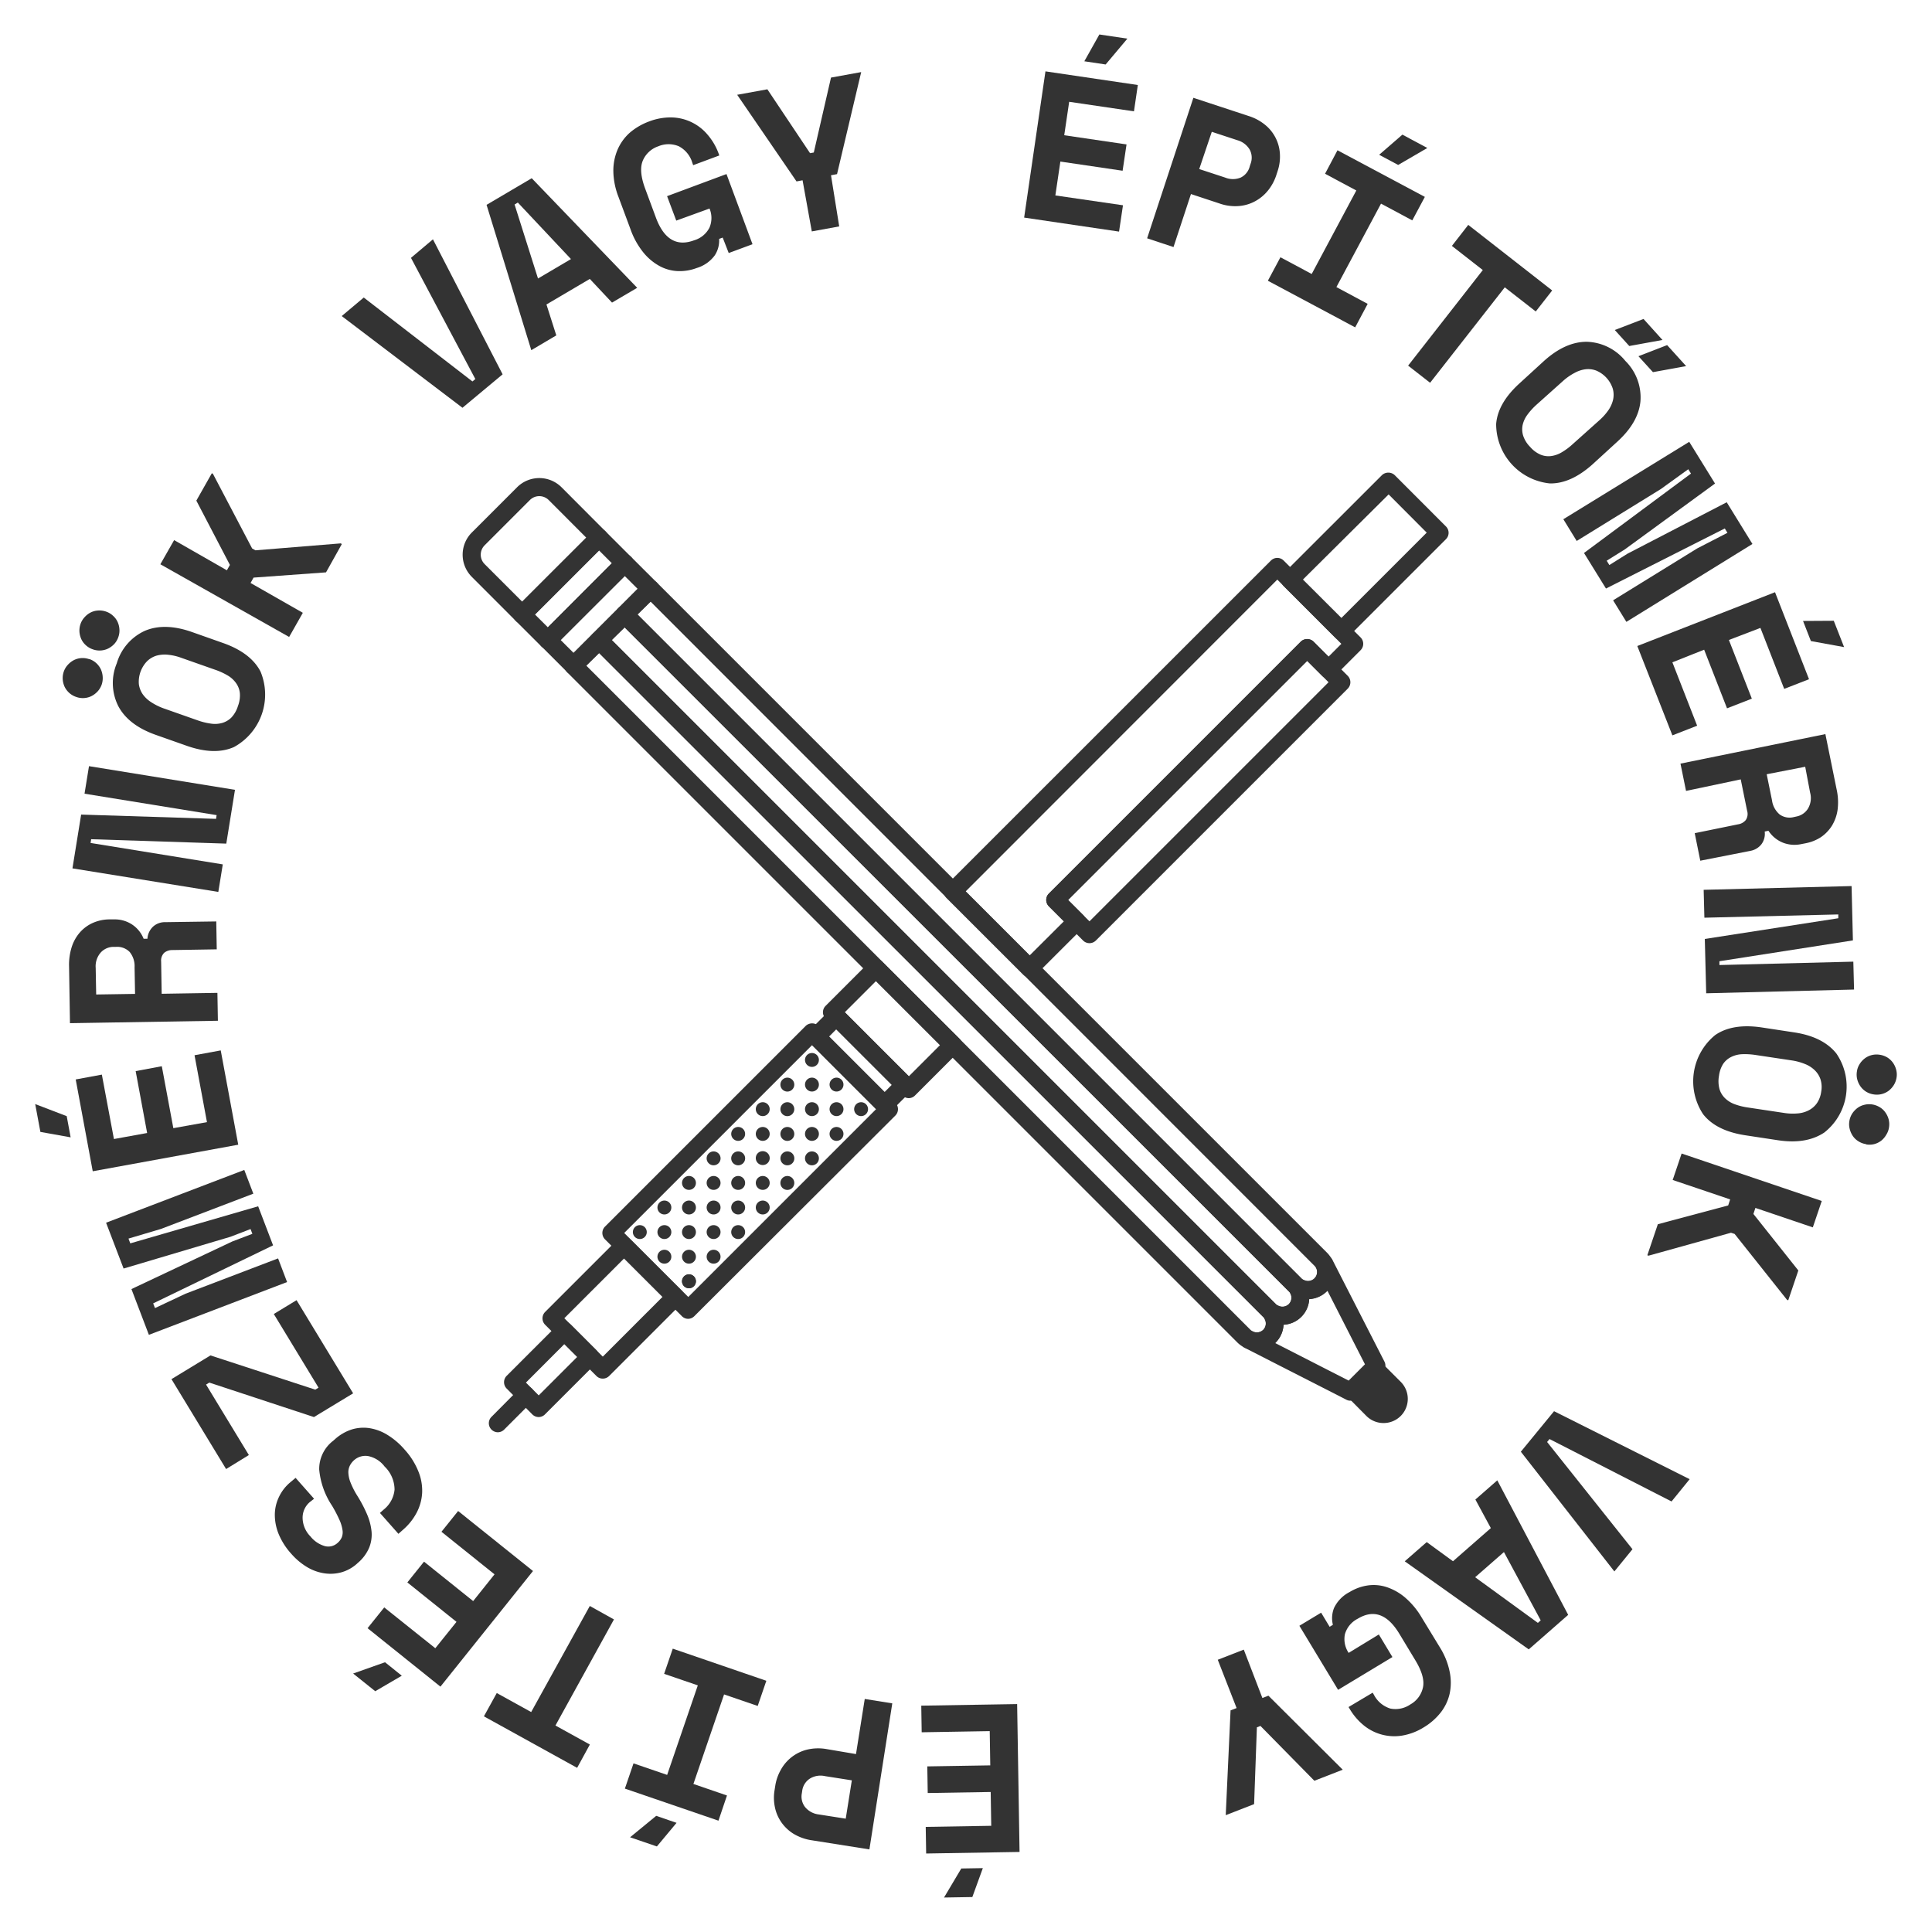 <svg id="Layer_1" data-name="Layer 1" xmlns="http://www.w3.org/2000/svg" viewBox="0 0 320 320"><defs><style>.cls-1{fill:#333;}</style></defs><title>vs_Artboard 8</title><path class="cls-1" d="M173.16,11.82l15.3,2.26-.64,4.36-10.73-1.58-.82,5.54,10.32,1.52-.65,4.36-10.31-1.52-.83,5.61L186,34l-.65,4.36-15.72-2.32Zm8.93-6.11,4.64.69-3.6,4.28-3.53-.53Z"/><path class="cls-1" d="M197.26,32.14l-2.89,8.78L190,39.47l7.66-23.27,9.11,3a8.14,8.14,0,0,1,2.93,1.61A6.66,6.66,0,0,1,212,25.66a7.48,7.48,0,0,1-.37,2.63l-.26.8a8,8,0,0,1-1.29,2.39A7.07,7.07,0,0,1,208,33.27a6.73,6.73,0,0,1-2.73.85,7.79,7.79,0,0,1-3.32-.43ZM198.63,28l4.29,1.41a3.41,3.41,0,0,0,2.58,0A2.8,2.8,0,0,0,207,27.54l.13-.4A2.84,2.84,0,0,0,207,24.8a3.43,3.43,0,0,0-2-1.56l-4.29-1.41Z"/><path class="cls-1" d="M221.53,24.89,236,32.61l-2.08,3.89-5.18-2.77-7.39,13.82,5.18,2.78-2.07,3.89L210,46.5l2.08-3.89,5.18,2.77,7.39-13.83-5.18-2.77Zm10.75-2.59,4.13,2.21-4.83,2.81-3.15-1.68Z"/><path class="cls-1" d="M243.19,37.25l13.9,10.86-2.72,3.48-5.13-4L236.87,63.4l-3.64-2.84L245.6,44.73l-5.12-4Z"/><path class="cls-1" d="M255.73,59.79q3.54-3.19,7.09-3.18a8.54,8.54,0,0,1,6.39,3.17,8.49,8.49,0,0,1,2.5,6.68c-.22,2.36-1.52,4.6-3.87,6.73l-4,3.66q-3.65,3.29-7.14,3.22a9.89,9.89,0,0,1-8.89-9.85q.28-3.48,3.92-6.77ZM253.42,74a4.82,4.82,0,0,0,1.71,1.29,3.44,3.44,0,0,0,1.76.25,4.59,4.59,0,0,0,1.79-.63,10.48,10.48,0,0,0,1.8-1.34l4.47-4a9.53,9.53,0,0,0,1.45-1.63,5.1,5.1,0,0,0,.78-1.75,3.79,3.79,0,0,0-.05-1.8,4.87,4.87,0,0,0-2.72-3,3.77,3.77,0,0,0-1.78-.23,5.06,5.06,0,0,0-1.82.6A9.42,9.42,0,0,0,259,63l-4.47,4a11,11,0,0,0-1.52,1.66,4.57,4.57,0,0,0-.81,1.72,3.55,3.55,0,0,0,.08,1.77A4.72,4.72,0,0,0,253.42,74Zm18.8-21.17,3.14,3.48-5.5,1-2.4-2.65Zm3.91,4.33,3.15,3.48-5.5,1L271.38,59Z"/><path class="cls-1" d="M279.79,73.18l4.27,6.91L269.12,91l-3,1.87.44.72,3-1.88L286,83.19l4.26,6.91L269.38,103l-2.2-3.57,13.94-8.6,5-2.58-.44-.72L266,97.48l-3.64-5.89,17.72-13.15-.45-.72L275.09,81l-13.94,8.6L258.94,86Z"/><path class="cls-1" d="M294,98.09l5.63,14.41-4.11,1.6L291.58,104l-5.22,2,3.8,9.72-4.11,1.6-3.79-9.71L277,109.7l4.1,10.5-4.1,1.6L271.19,107Zm9.73,4.73,1.71,4.36-5.5-1-1.3-3.33Z"/><path class="cls-1" d="M281.62,142.56,280.7,138l7.2-1.47a2,2,0,0,0,1.25-.7,1.79,1.79,0,0,0,.23-1.53l-1.06-5.21L279.26,131l-.92-4.52,24-4.89,1.87,9.19a9.79,9.79,0,0,1,.15,3.37,6.93,6.93,0,0,1-.95,2.64,6.45,6.45,0,0,1-1.81,1.87,7,7,0,0,1-2.48,1l-.82.16a5.3,5.3,0,0,1-2.92-.22,5.15,5.15,0,0,1-2.47-2l-.62.13a2.9,2.9,0,0,1-.53,2.09,3,3,0,0,1-1.85,1.11Zm11-14.32.88,4.32a3.7,3.7,0,0,0,1.28,2.35,2.82,2.82,0,0,0,2.35.42l.41-.09a2.9,2.9,0,0,0,1.9-1.28,3.41,3.41,0,0,0,.37-2.68L299,127Z"/><path class="cls-1" d="M284.79,159.21l0,.63,22.18-.56.12,4.62-24.49.62-.23-9,22.11-3.43,0-.63L282.3,152l-.12-4.62,24.5-.62.22,9Z"/><path class="cls-1" d="M297.21,171c3.14.48,5.45,1.63,6.94,3.48a9.67,9.67,0,0,1-2,13.11c-2,1.32-4.53,1.74-7.66,1.27l-5.4-.82q-4.85-.74-7-3.49a9.87,9.87,0,0,1,2-13.11c1.92-1.33,4.5-1.74,7.73-1.26Zm-12.5,7.24a5,5,0,0,0,.09,2.14,3.54,3.54,0,0,0,.92,1.52,4.52,4.52,0,0,0,1.62,1,10.86,10.86,0,0,0,2.18.54l6,.9a9.05,9.05,0,0,0,2.19.08,4.81,4.81,0,0,0,1.84-.5,3.83,3.83,0,0,0,1.37-1.17,4.4,4.4,0,0,0,.73-1.94,4.24,4.24,0,0,0-.13-2.07,3.78,3.78,0,0,0-1-1.53,4.88,4.88,0,0,0-1.62-1,9.44,9.44,0,0,0-2.11-.57l-6-.9a11.71,11.71,0,0,0-2.24-.13,4.46,4.46,0,0,0-1.84.47,3.42,3.42,0,0,0-1.33,1.18A4.85,4.85,0,0,0,284.71,178.28Zm24.39,11.27a3.24,3.24,0,0,1-1.26-.46,3.07,3.07,0,0,1-.93-.86,3.61,3.61,0,0,1-.53-1.16,3.05,3.05,0,0,1-.07-1.31,3.24,3.24,0,0,1,.45-1.24,3.77,3.77,0,0,1,.85-.93,3.07,3.07,0,0,1,1.15-.55,3.29,3.29,0,0,1,1.33-.07,3.41,3.41,0,0,1,1.26.46,3,3,0,0,1,.93.87,3.52,3.52,0,0,1,.54,1.14,3.24,3.24,0,0,1,.06,1.32,3,3,0,0,1-.45,1.22,3.39,3.39,0,0,1-.85,1,3.25,3.25,0,0,1-1.15.56A3.29,3.29,0,0,1,309.1,189.55Zm1.25-8.24a3.27,3.27,0,0,1-1.26-.45,3.24,3.24,0,0,1-.93-.87,3.53,3.53,0,0,1-.54-1.16,3.17,3.17,0,0,1-.06-1.3,3,3,0,0,1,.45-1.24,3.47,3.47,0,0,1,.85-.94,3.18,3.18,0,0,1,1.14-.55,3.34,3.34,0,0,1,1.34-.06,3.39,3.39,0,0,1,1.26.45,3.24,3.24,0,0,1,.93.87,3.5,3.5,0,0,1,.53,1.14,3.07,3.07,0,0,1,.07,1.32,3.38,3.38,0,0,1-.45,1.23,3.69,3.69,0,0,1-.85.95,3.27,3.27,0,0,1-2.48.61Z"/><path class="cls-1" d="M277.05,195.44l1.48-4.38,23.21,7.86-1.48,4.37-9.51-3.22-.33,1,7.44,9.36-1.67,4.94-.2-.07-8.68-10.92-.6-.2-13.66,3.8-.2-.07,1.74-5.14,11.65-3.11.33-1Z"/><path class="cls-1" d="M279.86,245l-3,3.69-20.21-10.34-.4.49,14.14,17.76-3,3.68L251.9,240.45l5.5-6.71Z"/><path class="cls-1" d="M240.66,258.59l6.27-5.49-2.56-4.73,3.63-3.18,11.74,22.28-6.53,5.72L232.67,258.6l3.64-3.18Zm8.44-1.52-4.77,4.17,10.39,7.56.47-.42Z"/><path class="cls-1" d="M230.63,274.46l-9,5.43-6.41-10.61,3.6-2.17,1.41,2.34.54-.33a4.55,4.55,0,0,1,.19-2.79,5.75,5.75,0,0,1,2.58-2.64,7.92,7.92,0,0,1,3-1.09,6.9,6.9,0,0,1,3.15.28,9.14,9.14,0,0,1,3.07,1.75,13.09,13.09,0,0,1,2.75,3.34l3,4.92a12.08,12.08,0,0,1,1.6,4,8.86,8.86,0,0,1,0,3.63,7.88,7.88,0,0,1-1.48,3.12,10.28,10.28,0,0,1-2.84,2.48,9.85,9.85,0,0,1-3.56,1.35,8,8,0,0,1-6.34-1.69,10.19,10.19,0,0,1-2.31-2.68l-.22-.36,4-2.38.21.36a4.58,4.58,0,0,0,2.71,2.27,4.34,4.34,0,0,0,3.33-.69,4.24,4.24,0,0,0,2.07-2.78c.27-1.19-.15-2.69-1.24-4.5l-2.68-4.44q-2.94-4.85-6.89-2.46a4.14,4.14,0,0,0-2.11,2.56,4.08,4.08,0,0,0,.62,3.09l5-3.05Z"/><path class="cls-1" d="M209.09,281.24l1-.38,12.31,12.26-4.7,1.83-8.93-9.08-.59.23-.46,12.72-4.7,1.83.8-17.36,1-.38-3.12-8,4.31-1.68Z"/><path class="cls-1" d="M168.87,306.74,153.4,307l-.07-4.41,10.85-.18-.09-5.6-10.43.17-.07-4.41,10.43-.17-.09-5.67-11.27.19-.07-4.41,15.88-.26Zm-7.82,7.47-4.69.08,2.86-4.81,3.57-.06Z"/><path class="cls-1" d="M141.78,290.53l1.45-9.13,4.56.73L144,306.32l-9.47-1.5a8.15,8.15,0,0,1-3.15-1.12,6.88,6.88,0,0,1-2.05-2,6.68,6.68,0,0,1-1-2.46,7.62,7.62,0,0,1-.05-2.65l.13-.83a7.71,7.71,0,0,1,.89-2.57,6.83,6.83,0,0,1,4.31-3.38,8,8,0,0,1,3.34-.1Zm-.69,4.35-4.46-.7a3.35,3.35,0,0,0-2.53.44,2.85,2.85,0,0,0-1.23,2l-.06.41a2.82,2.82,0,0,0,.54,2.28,3.44,3.44,0,0,0,2.27,1.22l4.46.7Z"/><path class="cls-1" d="M119,301.56l-15.5-5.31,1.43-4.18,5.57,1.91,5.08-14.83L110,277.24l1.43-4.17,15.5,5.32-1.43,4.17-5.57-1.91-5.08,14.83,5.56,1.91Zm-10.2,4.27-4.44-1.52,4.33-3.55,3.37,1.16Z"/><path class="cls-1" d="M95.59,292.81l-15.44-8.53,2.13-3.86,5.7,3.15L97.69,266l4,2.23L92,285.8l5.7,3.15Z"/><path class="cls-1" d="M62.15,280.12l-3.66-2.93,5.28-1.87,2.78,2.23Zm10.8-.76-12.07-9.68,2.76-3.44L72.1,273l3.51-4.37-8.14-6.53,2.76-3.44,8.14,6.53,3.54-4.43-8.79-7.05,2.76-3.44,12.4,9.94Z"/><path class="cls-1" d="M51.28,248.82a3.4,3.4,0,0,0-1.16,2.54,4.45,4.45,0,0,0,1.3,3.12,4.74,4.74,0,0,0,2.37,1.6,2.26,2.26,0,0,0,2.13-.53,2.54,2.54,0,0,0,.69-.93,2.3,2.3,0,0,0,.11-1.25,6.31,6.31,0,0,0-.52-1.68A22.23,22.23,0,0,0,55,249.4a12.93,12.93,0,0,1-2.13-6,5.88,5.88,0,0,1,2.3-4.75l.31-.27a7.68,7.68,0,0,1,2.73-1.6,6.65,6.65,0,0,1,2.94-.24,8,8,0,0,1,3,1.11,12.14,12.14,0,0,1,2.85,2.43,12,12,0,0,1,2.3,3.64,8.4,8.4,0,0,1,.62,3.54,8,8,0,0,1-.9,3.27,9.71,9.71,0,0,1-2.24,2.82l-.79.7-3.06-3.46.63-.56a4.82,4.82,0,0,0,1.79-3.29,5.34,5.34,0,0,0-1.65-3.84,4.53,4.53,0,0,0-2.74-1.73,2.82,2.82,0,0,0-2.3.67,3.08,3.08,0,0,0-.71.91,2.46,2.46,0,0,0-.25,1.2,4.93,4.93,0,0,0,.36,1.6,13.35,13.35,0,0,0,1.08,2.13,22.57,22.57,0,0,1,1.63,3.08,9.63,9.63,0,0,1,.77,2.9,5.74,5.74,0,0,1-.41,2.72,6.79,6.79,0,0,1-1.89,2.51l-.15.14a6.54,6.54,0,0,1-2.49,1.38,6.81,6.81,0,0,1-2.81.19,7.83,7.83,0,0,1-2.86-1,11,11,0,0,1-2.7-2.26,11.32,11.32,0,0,1-2.09-3.29,8.43,8.43,0,0,1-.62-3.22,6.85,6.85,0,0,1,.68-2.88,7.15,7.15,0,0,1,1.76-2.33l1-.84,3.06,3.46Z"/><path class="cls-1" d="M37.45,243.32,28.4,228.43l6.46-3.93,17.36,5.67.54-.33-7.41-12.2,3.77-2.29,9.37,15.43L52,234.71,34.67,229l-.54.33L41.22,241Z"/><path class="cls-1" d="M24.66,221.09l-2.89-7.58,16.7-7.88,3.33-1.27-.3-.79-3.33,1.28-17.7,5.26-2.9-7.59,22.89-8.74,1.5,3.93-15.3,5.84-5.38,1.6.3.79,21.18-6.14,2.47,6.47-19.86,9.61.3.78,5.08-2.39,15.31-5.84,1.49,3.92Z"/><path class="cls-1" d="M6.69,187.48l-.86-4.61,5.22,2,.65,3.51ZM15.36,194l-2.82-15.21,4.33-.8,2,10.67,5.5-1-1.9-10.25,4.33-.81,1.91,10.26,5.57-1-2.06-11.08,4.34-.8,2.9,15.62Z"/><path class="cls-1" d="M35.82,152.62l.08,4.62-7.35.12a2.07,2.07,0,0,0-1.36.46,1.82,1.82,0,0,0-.5,1.46l.09,5.32,9.23-.15.08,4.62-24.5.4-.15-9.38a9.75,9.75,0,0,1,.47-3.33,6.84,6.84,0,0,1,1.41-2.42,6.23,6.23,0,0,1,2.13-1.51,6.94,6.94,0,0,1,2.62-.55h.84a5.2,5.2,0,0,1,2.83.76,5.08,5.08,0,0,1,2.05,2.45h.63a3,3,0,0,1,.92-2,2.88,2.88,0,0,1,2-.75Zm-13.45,12-.08-4.41a3.68,3.68,0,0,0-.82-2.54,2.88,2.88,0,0,0-2.24-.84h-.42a2.9,2.9,0,0,0-2.1.91,3.44,3.44,0,0,0-.86,2.57l.08,4.41Z"/><path class="cls-1" d="M35.78,135.63l.1-.62L14,131.46l.74-4.56,24.18,3.92-1.44,8.91L15.1,139l-.1.62,21.9,3.55-.74,4.56L12,143.83l1.44-8.91Z"/><path class="cls-1" d="M14.8,109.16a3.28,3.28,0,0,1,1.91,1.71,3.58,3.58,0,0,1,.3,1.24,3.33,3.33,0,0,1-.17,1.29,3.28,3.28,0,0,1-.68,1.13,3.68,3.68,0,0,1-1,.76,3.24,3.24,0,0,1-2.55.14,3.29,3.29,0,0,1-1.16-.68,3.41,3.41,0,0,1-.75-1,3.6,3.6,0,0,1-.31-1.22,3.33,3.33,0,0,1,.18-1.31,3.15,3.15,0,0,1,.68-1.12,3.57,3.57,0,0,1,1-.77,3.24,3.24,0,0,1,2.55-.14Zm2.77-7.86a3.18,3.18,0,0,1,1.15.69,3.06,3.06,0,0,1,.75,1,3.43,3.43,0,0,1,.31,1.24,3.16,3.16,0,0,1-.18,1.29,3.24,3.24,0,0,1-.67,1.14,3.64,3.64,0,0,1-1,.75,3.26,3.26,0,0,1-2.56.14,3.25,3.25,0,0,1-1.15-.68,3.14,3.14,0,0,1-.75-1,3.6,3.6,0,0,1-.31-1.22,3.33,3.33,0,0,1,.18-1.31,3.15,3.15,0,0,1,.67-1.11,3.47,3.47,0,0,1,1-.78,3.12,3.12,0,0,1,1.23-.33A3.36,3.36,0,0,1,17.57,101.3Zm8.21,20.41q-4.49-1.59-6.17-4.72a8.5,8.5,0,0,1-.27-7.12A8.55,8.55,0,0,1,24,104.48q3.27-1.38,7.76.19l5.15,1.82q4.62,1.62,6.24,4.74a9.9,9.9,0,0,1-4.41,12.51q-3.21,1.41-7.83-.22Zm13.63-4.77a4.83,4.83,0,0,0,.32-2.12,3.46,3.46,0,0,0-.62-1.66,4.46,4.46,0,0,0-1.4-1.28,11.12,11.12,0,0,0-2.05-.94l-5.68-2a8.88,8.88,0,0,0-2.12-.49,5.17,5.17,0,0,0-1.91.14,3.84,3.84,0,0,0-1.56.9A4.91,4.91,0,0,0,23,113.32a3.87,3.87,0,0,0,.65,1.68,5.05,5.05,0,0,0,1.4,1.31,9.9,9.9,0,0,0,2,1l5.68,2a11,11,0,0,0,2.18.54,4.42,4.42,0,0,0,1.9-.11,3.54,3.54,0,0,0,1.53-.91A4.84,4.84,0,0,0,39.41,116.94Z"/><path class="cls-1" d="M50.16,101.5l-2.27,4L26.56,93.46l2.28-4,8.74,5,.5-.89L32.52,82.92l2.57-4.54.18.1,6.49,12.36.55.31L56.44,90l.18.11L54,94.8l-12,.87-.5.89Z"/><path class="cls-1" d="M56.6,52.35l3.65-3.07,18,13.9.48-.4L68.07,42.71l3.64-3.07L83.25,62,76.6,67.54Z"/><path class="cls-1" d="M97.69,46.2l-7.18,4.23,1.63,5.12L88,58,80.59,33.93l7.48-4.41,17.47,18.15-4.17,2.45Zm-8.58-.07,5.46-3.22-8.8-9.36-.54.32Z"/><path class="cls-1" d="M110.49,32.49l9.84-3.66,4.31,11.62-3.94,1.46-1-2.56-.59.22a4.5,4.5,0,0,1-.71,2.71,5.74,5.74,0,0,1-3,2.11,8,8,0,0,1-3.17.51,6.91,6.91,0,0,1-3.05-.87,9,9,0,0,1-2.68-2.29,13,13,0,0,1-2.08-3.8l-2-5.38a12.16,12.16,0,0,1-.83-4.19,8.87,8.87,0,0,1,.69-3.56,8,8,0,0,1,2-2.8,10.47,10.47,0,0,1,3.25-1.9,9.91,9.91,0,0,1,3.75-.66,8,8,0,0,1,5.91,2.85A10.06,10.06,0,0,1,119,25.36l.14.39-4.33,1.61-.14-.4a4.53,4.53,0,0,0-2.23-2.73,4.36,4.36,0,0,0-3.4,0,4.27,4.27,0,0,0-2.56,2.35c-.48,1.12-.36,2.67.38,4.66l1.8,4.86q2,5.31,6.31,3.7a4.14,4.14,0,0,0,2.55-2.12,4.07,4.07,0,0,0,0-3.14l-5.51,2Z"/><path class="cls-1" d="M132.93,29.86l-1,.19L122.1,15.7l5-.91,7.07,10.58.62-.11,2.85-12.41,5-.91-4,16.9-1,.19L139,37.5l-4.54.83Z"/><path class="cls-1" d="M114,218.44a1.47,1.47,0,0,1-1.06-.44l-12.73-12.72a1.52,1.52,0,0,1-.44-1.06,1.5,1.5,0,0,1,.44-1.06l33.24-33.24a1.55,1.55,0,0,1,2.12,0l12.73,12.73a1.51,1.51,0,0,1,0,2.12L115,218A1.47,1.47,0,0,1,114,218.44Zm-10.61-14.22L114,214.82l31.11-31.11-10.6-10.61Z"/><path class="cls-1" d="M150.53,181.89a1.53,1.53,0,0,1-1.06-.44l-12.72-12.73a1.49,1.49,0,0,1,0-2.12l7.28-7.28a1.49,1.49,0,0,1,2.12,0L158.88,172a1.49,1.49,0,0,1,0,2.12l-7.29,7.29A1.49,1.49,0,0,1,150.53,181.89Zm-10.6-14.23,10.6,10.61,5.17-5.17-10.61-10.6Z"/><path class="cls-1" d="M113.3,211.41a1.15,1.15,0,1,0,1.63,0A1.15,1.15,0,0,0,113.3,211.41Z"/><path class="cls-1" d="M105.16,203.26a1.15,1.15,0,1,0,1.63,0A1.15,1.15,0,0,0,105.16,203.26Z"/><path class="cls-1" d="M109.23,199.19a1.15,1.15,0,1,0,1.63,0A1.15,1.15,0,0,0,109.23,199.19Z"/><path class="cls-1" d="M109.23,207.34a1.15,1.15,0,1,0,1.63,0A1.15,1.15,0,0,0,109.23,207.34Z"/><path class="cls-1" d="M113.3,203.26a1.15,1.15,0,1,0,1.63,0A1.15,1.15,0,0,0,113.3,203.26Z"/><path class="cls-1" d="M113.3,199.19a1.15,1.15,0,1,0,1.63,0A1.15,1.15,0,0,0,113.3,199.19Z"/><path class="cls-1" d="M109.23,203.26a1.15,1.15,0,1,0,1.63,0A1.15,1.15,0,0,0,109.23,203.26Z"/><path class="cls-1" d="M117.38,203.26a1.15,1.15,0,1,0,1.63,0A1.15,1.15,0,0,0,117.38,203.26Z"/><path class="cls-1" d="M113.3,207.34a1.15,1.15,0,1,0,1.63,0A1.15,1.15,0,0,0,113.3,207.34Z"/><path class="cls-1" d="M113.3,211.41a1.15,1.15,0,1,0,1.63,0A1.15,1.15,0,0,0,113.3,211.41Z"/><path class="cls-1" d="M117.38,207.34a1.15,1.15,0,1,0,1.63,0A1.15,1.15,0,0,0,117.38,207.34Z"/><path class="cls-1" d="M113.3,195.12a1.15,1.15,0,1,0,1.63,0A1.15,1.15,0,0,0,113.3,195.12Z"/><path class="cls-1" d="M117.38,191.05a1.14,1.14,0,0,0,0,1.62,1.15,1.15,0,0,0,1.63,0,1.14,1.14,0,0,0,0-1.62A1.15,1.15,0,0,0,117.38,191.05Z"/><path class="cls-1" d="M117.38,199.19a1.15,1.15,0,1,0,1.63,0A1.15,1.15,0,0,0,117.38,199.19Z"/><path class="cls-1" d="M121.45,195.12a1.15,1.15,0,1,0,1.63,0A1.15,1.15,0,0,0,121.45,195.12Z"/><path class="cls-1" d="M121.45,191.05a1.14,1.14,0,0,0,0,1.62,1.15,1.15,0,0,0,1.63,0,1.14,1.14,0,0,0,0-1.62A1.15,1.15,0,0,0,121.45,191.05Z"/><path class="cls-1" d="M117.38,195.12a1.15,1.15,0,1,0,1.63,0A1.15,1.15,0,0,0,117.38,195.12Z"/><path class="cls-1" d="M125.52,195.12a1.15,1.15,0,1,0,1.63,0A1.15,1.15,0,0,0,125.52,195.12Z"/><path class="cls-1" d="M121.45,199.19a1.15,1.15,0,1,0,1.63,0A1.15,1.15,0,0,0,121.45,199.19Z"/><path class="cls-1" d="M121.45,203.26a1.15,1.15,0,1,0,1.63,0A1.15,1.15,0,0,0,121.45,203.26Z"/><path class="cls-1" d="M125.52,199.19a1.15,1.15,0,1,0,1.63,0A1.15,1.15,0,0,0,125.52,199.19Z"/><path class="cls-1" d="M121.45,187a1.15,1.15,0,1,0,1.63,0A1.15,1.15,0,0,0,121.45,187Z"/><path class="cls-1" d="M125.52,182.9a1.15,1.15,0,1,0,1.63,0A1.15,1.15,0,0,0,125.52,182.9Z"/><path class="cls-1" d="M125.52,191a1.15,1.15,0,0,0,1.63,1.63,1.14,1.14,0,0,0,0-1.62A1.16,1.16,0,0,0,125.52,191Z"/><path class="cls-1" d="M129.6,187a1.15,1.15,0,0,0,0,1.63,1.14,1.14,0,0,0,1.62,0,1.15,1.15,0,0,0,0-1.63A1.14,1.14,0,0,0,129.6,187Z"/><path class="cls-1" d="M129.6,182.9a1.15,1.15,0,0,0,0,1.63,1.14,1.14,0,0,0,1.62,0,1.15,1.15,0,0,0,0-1.63A1.14,1.14,0,0,0,129.6,182.9Z"/><path class="cls-1" d="M125.52,187a1.15,1.15,0,1,0,1.63,0A1.15,1.15,0,0,0,125.52,187Z"/><path class="cls-1" d="M133.67,187a1.15,1.15,0,1,0,1.63,0A1.15,1.15,0,0,0,133.67,187Z"/><path class="cls-1" d="M129.6,191.05a1.15,1.15,0,1,0,1.63,0A1.15,1.15,0,0,0,129.6,191.05Z"/><path class="cls-1" d="M129.6,195.12a1.15,1.15,0,1,0,1.62,0A1.14,1.14,0,0,0,129.6,195.12Z"/><path class="cls-1" d="M133.67,191.05a1.15,1.15,0,1,0,1.63,0A1.15,1.15,0,0,0,133.67,191.05Z"/><path class="cls-1" d="M129.6,178.83a1.15,1.15,0,0,0,0,1.63,1.14,1.14,0,0,0,1.62,0,1.15,1.15,0,0,0,0-1.63A1.14,1.14,0,0,0,129.6,178.83Z"/><path class="cls-1" d="M133.67,174.75a1.15,1.15,0,1,0,1.63,0A1.15,1.15,0,0,0,133.67,174.75Z"/><path class="cls-1" d="M133.67,182.9a1.15,1.15,0,1,0,1.63,0A1.15,1.15,0,0,0,133.67,182.9Z"/><path class="cls-1" d="M137.74,178.83a1.15,1.15,0,1,0,1.63,0A1.15,1.15,0,0,0,137.74,178.83Z"/><path class="cls-1" d="M133.67,178.83a1.15,1.15,0,1,0,1.63,0A1.15,1.15,0,0,0,133.67,178.83Z"/><path class="cls-1" d="M137.74,182.9a1.15,1.15,0,1,0,1.63,0A1.15,1.15,0,0,0,137.74,182.9Z"/><path class="cls-1" d="M137.74,187a1.15,1.15,0,1,0,1.63,0A1.15,1.15,0,0,0,137.74,187Z"/><path class="cls-1" d="M141.81,182.9a1.15,1.15,0,1,0,1.63,0A1.15,1.15,0,0,0,141.81,182.9Z"/><path class="cls-1" d="M146.51,184.5a1.45,1.45,0,0,1-1.06-.44l-11.32-11.31a1.51,1.51,0,0,1,0-2.12l3.32-3.32a1.55,1.55,0,0,1,2.12,0l11.32,11.31a1.51,1.51,0,0,1,0,2.12l-3.32,3.32A1.47,1.47,0,0,1,146.51,184.5Zm-9.19-12.81,9.19,9.19,1.2-1.2-9.2-9.19Z"/><path class="cls-1" d="M222.17,106a1.46,1.46,0,0,1-1.06-.44l-8.49-8.48a1.51,1.51,0,0,1,0-2.12L228.89,78.7a1.55,1.55,0,0,1,2.12,0l8.48,8.49a1.49,1.49,0,0,1,0,2.12l-16.26,16.26A1.46,1.46,0,0,1,222.17,106ZM215.8,96l6.37,6.36,14.14-14.14L230,81.89Z"/><path class="cls-1" d="M82.47,237.23a1.51,1.51,0,0,1-1.06-.44,1.49,1.49,0,0,1,0-2.12L86.05,230a1.5,1.5,0,0,1,2.12,2.12l-4.64,4.64A1.51,1.51,0,0,1,82.47,237.23Z"/><path class="cls-1" d="M180.45,156.22a1.51,1.51,0,0,1-1.06-.44l-5.66-5.66a1.5,1.5,0,0,1,0-2.12l41.72-41.72a1.55,1.55,0,0,1,2.12,0l5.66,5.66a1.51,1.51,0,0,1,0,2.12l-41.72,41.72A1.51,1.51,0,0,1,180.45,156.22Zm-3.54-7.16,3.54,3.54,39.6-39.6-3.54-3.54Z"/><path class="cls-1" d="M170.54,161.87a1.47,1.47,0,0,1-1.06-.44l-12.73-12.72a1.52,1.52,0,0,1-.44-1.06,1.5,1.5,0,0,1,.44-1.06L210.5,92.85a1.49,1.49,0,0,1,2.12,0l12.73,12.72a1.5,1.5,0,0,1,0,2.13l-4.24,4.24a1.52,1.52,0,0,1-1.06.44h0a1.5,1.5,0,0,1-1.06-.44l-2.48-2.48-39.6,39.6,2.48,2.48a1.5,1.5,0,0,1,0,2.12l-7.79,7.78A1.48,1.48,0,0,1,170.54,161.87Zm-10.6-14.22,10.6,10.6,5.67-5.65-2.48-2.48a1.5,1.5,0,0,1,0-2.12l41.72-41.72a1.5,1.5,0,0,1,1.06-.44h0a1.5,1.5,0,0,1,1.06.44l2.48,2.48,2.12-2.12L211.56,96Z"/><path class="cls-1" d="M99.84,228.34a1.45,1.45,0,0,1-1.06-.44l-8.49-8.48a1.51,1.51,0,0,1,0-2.12l12-12a1.49,1.49,0,0,1,2.12,0l8.49,8.48a1.49,1.49,0,0,1,0,2.12l-12,12A1.47,1.47,0,0,1,99.84,228.34Zm-6.37-10,6.37,6.36,9.9-9.9-6.37-6.36Z"/><path class="cls-1" d="M89.23,234.71a1.5,1.5,0,0,1-1.06-.44L83.93,230a1.5,1.5,0,0,1,0-2.13l8.48-8.48a1.53,1.53,0,0,1,1.06-.44h0a1.54,1.54,0,0,1,1.07.44l4.24,4.24a1.51,1.51,0,0,1,0,2.12l-8.49,8.49A1.5,1.5,0,0,1,89.23,234.71ZM87.11,229l2.12,2.12,6.37-6.37-2.13-2.12Z"/><path class="cls-1" d="M223.67,232a1.4,1.4,0,0,1-.68-.17l-16.85-8.6a1.51,1.51,0,0,1,1.34-2.7,1.48,1.48,0,0,0,2-2,1.51,1.51,0,0,1,.29-1.71l.26-.26a1.49,1.49,0,0,1,1.71-.29,1.48,1.48,0,0,0,2-2,1.5,1.5,0,0,1,.3-1.7l.26-.26a1.49,1.49,0,0,1,1.7-.3,1.49,1.49,0,0,0,1.7-.28A1.51,1.51,0,0,0,218,210a1.48,1.48,0,0,1,.29-1.7,1.49,1.49,0,0,1,1.3-.43,1.51,1.51,0,0,1,1.1.8l8.61,16.84a1.5,1.5,0,0,1-.27,1.75l-4.25,4.24A1.49,1.49,0,0,1,223.67,232Zm-12.46-9.55,12.17,6.22,2.7-2.7-6.21-12.17-.09.08a4.44,4.44,0,0,1-2.94,1.3,4.42,4.42,0,0,1-1.3,2.94,4.5,4.5,0,0,1-2.94,1.31,4.51,4.51,0,0,1-1.3,2.94Z"/><path class="cls-1" d="M216.6,215.17a4.47,4.47,0,0,1-3.18-1.32l-111-111a1.51,1.51,0,0,1,0-2.12l4.25-4.25a1.55,1.55,0,0,1,2.12,0l111,111a4.5,4.5,0,0,1-3.18,7.68Zm-111-113.39,110,110a1.53,1.53,0,0,0,2.12,0,1.49,1.49,0,0,0,0-2.12l-109.95-110Z"/><path class="cls-1" d="M212.36,219.41a4.47,4.47,0,0,1-3.18-1.32l-111-111a1.51,1.51,0,0,1,0-2.12l4.24-4.24a1.49,1.49,0,0,1,2.12,0l111,111a4.5,4.5,0,0,1-3.18,7.68ZM101.34,106l110,110a1.53,1.53,0,0,0,2.12,0,1.51,1.51,0,0,0,0-2.12l-110-109.95Z"/><path class="cls-1" d="M208.12,223.66a4.48,4.48,0,0,1-3.19-1.32l-111-111a1.49,1.49,0,0,1,0-2.12L98.16,105a1.49,1.49,0,0,1,2.12,0l111,111a4.52,4.52,0,0,1,0,6.37A4.47,4.47,0,0,1,208.12,223.66Zm-111-113.4,110,110a1.55,1.55,0,0,0,2.12,0,1.52,1.52,0,0,0,0-2.13l-110-109.95Z"/><path class="cls-1" d="M95,111.76a1.51,1.51,0,0,1-1.06-.44l-4.24-4.24a1.49,1.49,0,0,1,0-2.12L102.4,92.23a1.49,1.49,0,0,1,2.12,0l4.25,4.24a1.51,1.51,0,0,1,0,2.12L96,111.32A1.51,1.51,0,0,1,95,111.76ZM92.86,106,95,108.14l10.61-10.61-2.13-2.12Z"/><path class="cls-1" d="M90.74,107.52a1.49,1.49,0,0,1-1.06-.44l-4.25-4.24a1.51,1.51,0,0,1,0-2.12L98.16,88a1.49,1.49,0,0,1,2.12,0l4.24,4.24a1.49,1.49,0,0,1,0,2.12L91.8,107.08A1.53,1.53,0,0,1,90.74,107.52Zm-2.13-5.74,2.13,2.12,10.6-10.61-2.12-2.12Z"/><path class="cls-1" d="M86.49,103.28a1.53,1.53,0,0,1-1.06-.44l-7.28-7.29a5.2,5.2,0,0,1,0-7.35l7.5-7.5a5.21,5.21,0,0,1,7.35,0L100.28,88a1.49,1.49,0,0,1,0,2.12L87.55,102.84A1.49,1.49,0,0,1,86.49,103.28Zm2.83-21.1a2.18,2.18,0,0,0-1.55.64l-7.5,7.5h0a2.2,2.2,0,0,0,0,3.11l6.22,6.22L97.1,89.05l-6.22-6.23A2.2,2.2,0,0,0,89.32,82.18ZM79.21,89.26h0Z"/><path class="cls-1" d="M228.53,227.21h0a3,3,0,0,1,3,3V235a0,0,0,0,1,0,0h-6a0,0,0,0,1,0,0v-4.75A3,3,0,0,1,228.53,227.21Z" transform="translate(553.53 232.89) rotate(135)"/><path class="cls-1" d="M229.15,235.7a4,4,0,0,1-2.83-1.17L223,231.18a1,1,0,0,1,0-1.42l4.24-4.24a1,1,0,0,1,1.41,0l3.36,3.36a4,4,0,0,1-2.83,6.82Zm-4.06-5.23,2.65,2.65a2,2,0,0,0,2.82,0,2,2,0,0,0,0-2.83l-2.65-2.65Z"/></svg>